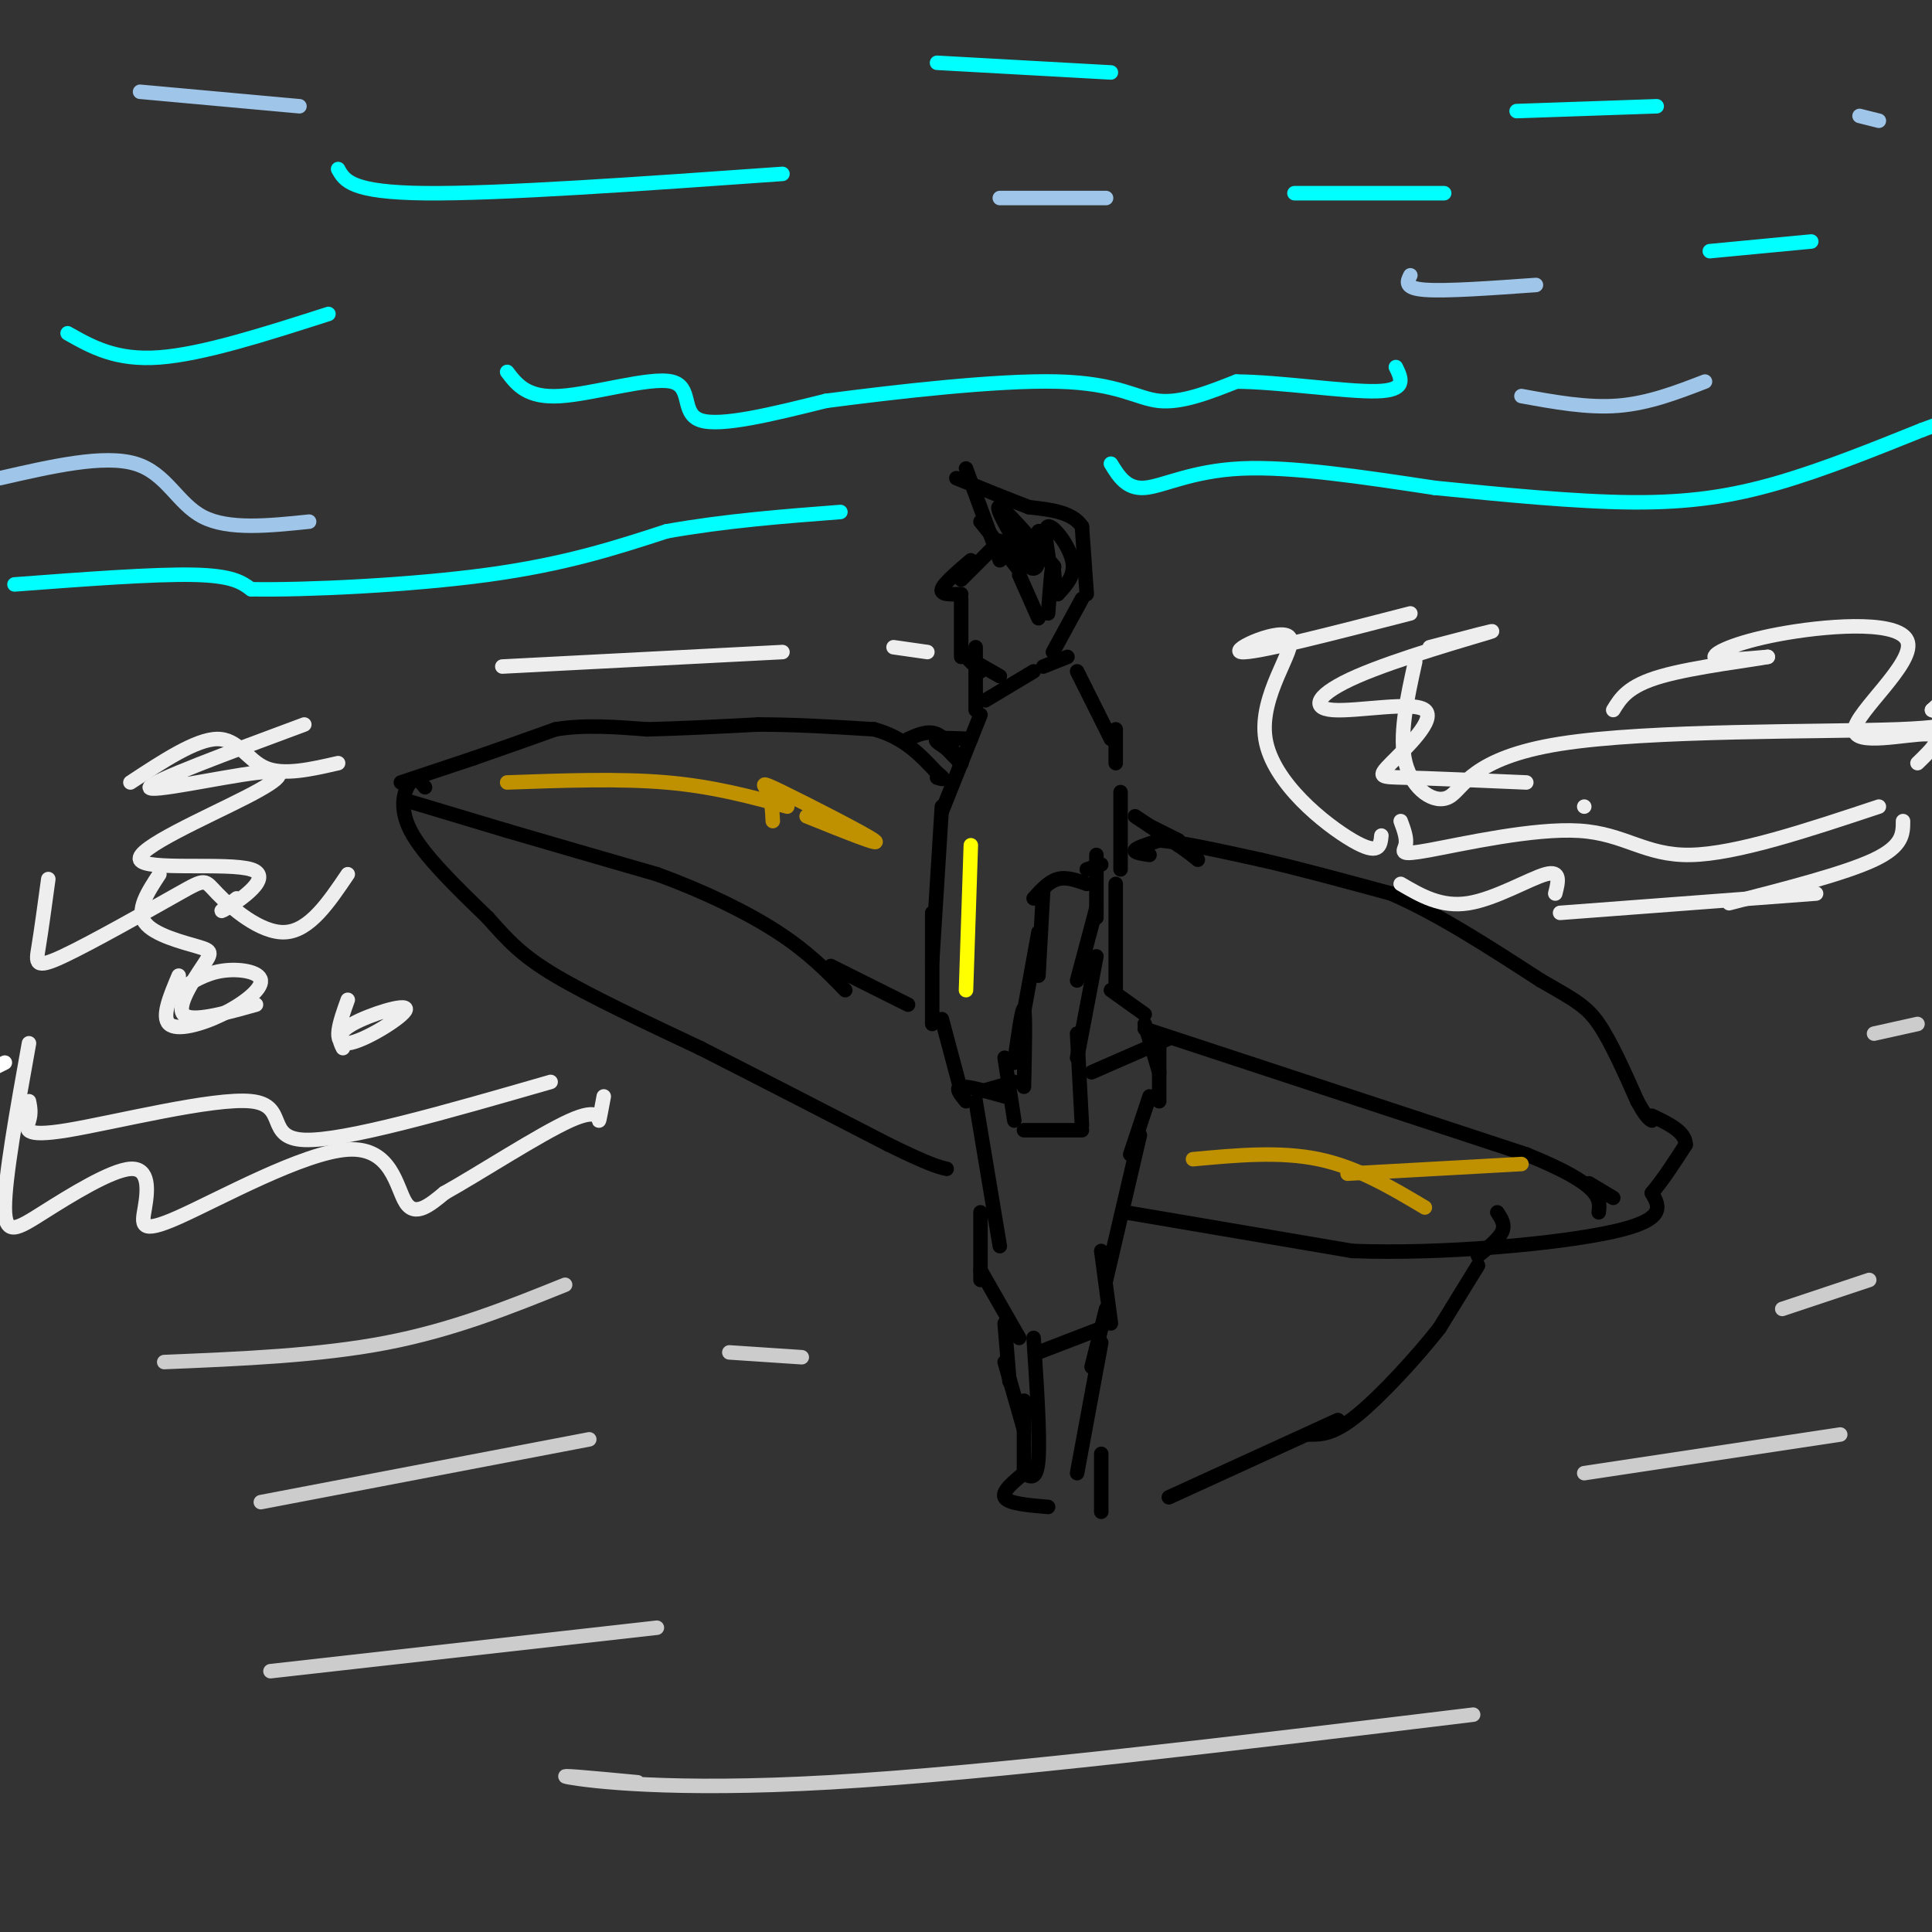 <svg viewBox='0 0 400 400' version='1.1' xmlns='http://www.w3.org/2000/svg' xmlns:xlink='http://www.w3.org/1999/xlink'><rect x="0" y="0" width="400" height="400" fill="#333333" stroke="none"/><g fill='none' stroke='#000000' stroke-width='3' stroke-linecap='round' stroke-linejoin='round'><path d='M202,134c0.000,0.000 0.000,13.000 0,13'/><path d='M203,148c0.000,0.000 -8.000,20.000 -8,20'/><path d='M195,167c0.000,0.000 -2.000,32.000 -2,32'/><path d='M193,189c0.000,0.000 0.000,23.000 0,23'/><path d='M195,211c0.000,0.000 4.000,15.000 4,15'/><path d='M200,228c-1.167,-1.417 -2.333,-2.833 -1,-3c1.333,-0.167 5.167,0.917 9,2'/><path d='M202,228c0.000,0.000 5.000,30.000 5,30'/><path d='M203,251c0.000,0.000 0.000,14.000 0,14'/><path d='M203,263c0.000,0.000 8.000,14.000 8,14'/><path d='M208,274c0.000,0.000 1.000,12.000 1,12'/><path d='M208,282c0.000,0.000 4.000,14.000 4,14'/><path d='M212,290c0.000,0.000 0.000,15.000 0,15'/><path d='M223,305c0.000,0.000 5.000,-27.000 5,-27'/><path d='M226,283c0.000,0.000 3.000,-12.000 3,-12'/><path d='M230,274c0.000,0.000 -2.000,-15.000 -2,-15'/><path d='M229,265c0.000,0.000 7.000,-30.000 7,-30'/><path d='M234,239c0.000,0.000 4.000,-12.000 4,-12'/><path d='M240,222c0.000,0.000 -3.000,-10.000 -3,-10'/><path d='M237,210c0.000,0.000 -7.000,-5.000 -7,-5'/><path d='M231,205c0.000,0.000 0.000,-22.000 0,-22'/><path d='M232,180c0.000,0.000 0.000,-16.000 0,-16'/><path d='M231,158c0.000,0.000 0.000,-7.000 0,-7'/><path d='M230,153c0.000,0.000 -7.000,-14.000 -7,-14'/><path d='M204,145c0.000,0.000 10.000,-6.000 10,-6'/><path d='M216,138c0.000,0.000 5.000,-2.000 5,-2'/><path d='M214,186c1.583,-1.750 3.167,-3.500 5,-4c1.833,-0.500 3.917,0.250 6,1'/><path d='M225,180c0.000,0.000 3.000,-1.000 3,-1'/><path d='M216,184c0.000,0.000 -1.000,18.000 -1,18'/><path d='M215,193c0.000,0.000 -4.000,22.000 -4,22'/><path d='M208,219c0.000,0.000 2.000,13.000 2,13'/><path d='M210,220c0.000,0.000 0.000,0.000 0,0'/><path d='M210,220c0.833,-5.917 1.667,-11.833 2,-11c0.333,0.833 0.167,8.417 0,16'/><path d='M212,234c0.000,0.000 12.000,0.000 12,0'/><path d='M224,233c0.000,0.000 -1.000,-19.000 -1,-19'/><path d='M223,219c0.000,0.000 4.000,-21.000 4,-21'/><path d='M223,203c0.000,0.000 4.000,-15.000 4,-15'/><path d='M227,190c0.000,0.000 0.000,-13.000 0,-13'/><path d='M203,226c0.000,0.000 7.000,-2.000 7,-2'/><path d='M226,222c0.000,0.000 16.000,-7.000 16,-7'/><path d='M240,216c0.000,0.000 0.000,12.000 0,12'/><path d='M215,280c0.000,0.000 13.000,-5.000 13,-5'/><path d='M214,277c0.667,10.167 1.333,20.333 1,25c-0.333,4.667 -1.667,3.833 -3,3'/><path d='M212,305c-1.756,1.489 -4.644,3.711 -4,5c0.644,1.289 4.822,1.644 9,2'/><path d='M228,301c0.000,0.000 0.000,12.000 0,12'/><path d='M218,135c0.000,0.000 6.000,-11.000 6,-11'/><path d='M225,123c0.000,0.000 -1.000,-14.000 -1,-14'/><path d='M224,109c-2.000,-3.000 -6.500,-3.500 -11,-4'/><path d='M213,105c-4.333,-1.667 -9.667,-3.833 -15,-6'/><path d='M200,97c0.000,0.000 7.000,19.000 7,19'/><path d='M203,108c0.000,0.000 8.000,10.000 8,10'/><path d='M211,119c0.000,0.000 4.000,9.000 4,9'/><path d='M210,108c4.780,5.476 9.560,10.952 8,9c-1.560,-1.952 -9.458,-11.333 -11,-12c-1.542,-0.667 3.274,7.381 5,10c1.726,2.619 0.363,-0.190 -1,-3'/><path d='M211,112c-1.026,-2.113 -3.093,-5.895 -3,-5c0.093,0.895 2.344,6.467 4,9c1.656,2.533 2.715,2.028 3,0c0.285,-2.028 -0.204,-5.579 0,-6c0.204,-0.421 1.102,2.290 2,5'/><path d='M217,115c-0.024,-0.917 -1.083,-5.708 0,-6c1.083,-0.292 4.310,3.917 5,7c0.690,3.083 -1.155,5.042 -3,7'/><path d='M219,123c-0.644,-0.689 -0.756,-5.911 -1,-6c-0.244,-0.089 -0.622,4.956 -1,10'/><path d='M207,112c0.000,0.000 -8.000,8.000 -8,8'/><path d='M201,116c-2.833,2.417 -5.667,4.833 -6,6c-0.333,1.167 1.833,1.083 4,1'/><path d='M199,124c0.000,0.000 0.000,12.000 0,12'/><path d='M200,136c0.000,0.000 3.000,3.000 3,3'/><path d='M200,136c0.000,0.000 7.000,4.000 7,4'/><path d='M83,162c0.000,0.000 15.000,-5.000 15,-5'/><path d='M98,157c5.333,-1.833 11.167,-3.917 17,-6'/><path d='M115,151c6.000,-1.000 12.500,-0.500 19,0'/><path d='M134,151c7.000,-0.167 15.000,-0.583 23,-1'/><path d='M157,150c7.833,0.000 15.917,0.500 24,1'/><path d='M181,151c6.167,1.667 9.583,5.333 13,9'/><path d='M194,160c2.167,1.667 1.083,1.333 0,1'/><path d='M238,177c-1.667,-0.250 -3.333,-0.500 -3,-1c0.333,-0.500 2.667,-1.250 5,-2'/><path d='M240,174c4.333,0.333 12.667,2.167 21,4'/><path d='M261,178c8.000,1.833 17.500,4.417 27,7'/><path d='M288,185c9.667,4.167 20.333,11.083 31,18'/><path d='M319,203c7.133,4.089 9.467,5.311 12,9c2.533,3.689 5.267,9.844 8,16'/><path d='M339,228c1.833,3.333 2.417,3.667 3,4'/><path d='M88,163c-0.911,-1.133 -1.822,-2.267 -3,-1c-1.178,1.267 -2.622,4.933 0,10c2.622,5.067 9.311,11.533 16,18'/><path d='M101,190c4.267,4.800 6.933,7.800 14,12c7.067,4.200 18.533,9.600 30,15'/><path d='M145,217c11.500,5.833 25.250,12.917 39,20'/><path d='M184,237c8.500,4.167 10.250,4.583 12,5'/><path d='M233,251c0.000,0.000 47.000,8.000 47,8'/><path d='M280,259c18.956,0.711 42.844,-1.511 54,-4c11.156,-2.489 9.578,-5.244 8,-8'/><path d='M342,247c2.500,-3.000 4.750,-6.500 7,-10'/><path d='M349,237c0.000,-2.667 -3.500,-4.333 -7,-6'/><path d='M235,169c0.000,0.000 9.000,6.000 9,6'/><path d='M244,175c2.167,1.500 3.083,2.250 4,3'/><path d='M244,174c0.000,0.000 -6.000,-3.000 -6,-3'/><path d='M188,153c2.083,-0.917 4.167,-1.833 6,-1c1.833,0.833 3.417,3.417 5,6'/><path d='M199,158c0.333,0.500 -1.333,-1.250 -3,-3'/><path d='M196,155c-1.222,-0.911 -2.778,-1.689 -2,-2c0.778,-0.311 3.889,-0.156 7,0'/><path d='M85,166c0.000,0.000 20.000,6.000 20,6'/><path d='M105,172c8.500,2.500 19.750,5.750 31,9'/><path d='M136,181c9.756,3.533 18.644,7.867 25,12c6.356,4.133 10.178,8.067 14,12'/><path d='M172,200c0.000,0.000 16.000,8.000 16,8'/><path d='M237,213c0.000,0.000 79.000,26.000 79,26'/><path d='M316,239c15.667,6.333 15.333,9.167 15,12'/><path d='M329,245c0.000,0.000 5.000,3.000 5,3'/><path d='M310,251c0.833,1.250 1.667,2.500 1,4c-0.667,1.500 -2.833,3.250 -5,5'/><path d='M306,262c0.000,0.000 -8.000,13.000 -8,13'/><path d='M298,275c-4.578,5.844 -12.022,13.956 -17,18c-4.978,4.044 -7.489,4.022 -10,4'/><path d='M277,294c0.000,0.000 -35.000,16.000 -35,16'/></g>
<g fill='none' stroke='#00ffff' stroke-width='3' stroke-linecap='round' stroke-linejoin='round'><path d='M3,121c14.417,-1.083 28.833,-2.167 37,-2c8.167,0.167 10.083,1.583 12,3'/><path d='M52,122c11.111,0.200 32.889,-0.800 49,-3c16.111,-2.200 26.556,-5.600 37,-9'/><path d='M138,110c12.167,-2.167 24.083,-3.083 36,-4'/><path d='M230,96c1.622,2.644 3.244,5.289 7,5c3.756,-0.289 9.644,-3.511 20,-4c10.356,-0.489 25.178,1.756 40,4'/><path d='M297,101c14.036,1.405 29.125,2.917 41,3c11.875,0.083 20.536,-1.262 30,-4c9.464,-2.738 19.732,-6.869 30,-11'/><path d='M398,89c5.000,-1.833 2.500,-0.917 0,0'/><path d='M105,77c2.071,2.714 4.143,5.429 11,5c6.857,-0.429 18.500,-4.000 23,-3c4.500,1.000 1.857,6.571 6,8c4.143,1.429 15.071,-1.286 26,-4'/><path d='M171,83c13.821,-1.810 35.375,-4.333 48,-4c12.625,0.333 16.321,3.524 21,4c4.679,0.476 10.339,-1.762 16,-4'/><path d='M256,79c8.756,0.044 22.644,2.156 29,2c6.356,-0.156 5.178,-2.578 4,-5'/><path d='M70,35c1.333,2.417 2.667,4.833 18,5c15.333,0.167 44.667,-1.917 74,-4'/><path d='M194,13c0.000,0.000 36.000,2.000 36,2'/><path d='M268,40c0.000,0.000 31.000,0.000 31,0'/><path d='M314,23c0.000,0.000 29.000,-1.000 29,-1'/><path d='M354,52c0.000,0.000 21.000,-2.000 21,-2'/><path d='M14,69c5.000,2.833 10.000,5.667 19,5c9.000,-0.667 22.000,-4.833 35,-9'/></g>
<g fill='none' stroke='#cccccc' stroke-width='3' stroke-linecap='round' stroke-linejoin='round'><path d='M34,282c16.083,-0.667 32.167,-1.333 46,-4c13.833,-2.667 25.417,-7.333 37,-12'/><path d='M54,311c0.000,0.000 68.000,-13.000 68,-13'/><path d='M56,346c0.000,0.000 80.000,-9.000 80,-9'/><path d='M328,305c0.000,0.000 53.000,-8.000 53,-8'/><path d='M369,271c0.000,0.000 18.000,-6.000 18,-6'/><path d='M388,214c0.000,0.000 9.000,-2.000 9,-2'/><path d='M151,280c0.000,0.000 15.000,1.000 15,1'/><path d='M132,369c-8.956,-0.844 -17.911,-1.689 -14,-1c3.911,0.689 20.689,2.911 54,1c33.311,-1.911 83.156,-7.956 133,-14'/></g>
<g fill='none' stroke='#ffffff' stroke-width='3' stroke-linecap='round' stroke-linejoin='round'><path d='M1,220c0.000,0.000 -2.000,1.000 -2,1'/></g>
<g fill='none' stroke='#eeeeee' stroke-width='3' stroke-linecap='round' stroke-linejoin='round'><path d='M6,228c0.239,1.199 0.478,2.399 0,4c-0.478,1.601 -1.675,3.604 8,2c9.675,-1.604 30.220,-6.817 38,-6c7.780,0.817 2.794,7.662 11,8c8.206,0.338 29.603,-5.831 51,-12'/><path d='M37,202c-1.799,4.263 -3.598,8.526 -2,10c1.598,1.474 6.593,0.158 11,-2c4.407,-2.158 8.225,-5.158 8,-7c-0.225,-1.842 -4.493,-2.526 -8,-2c-3.507,0.526 -6.254,2.263 -9,4'/><path d='M72,207c-1.673,4.655 -3.345,9.310 0,9c3.345,-0.310 11.708,-5.583 12,-7c0.292,-1.417 -7.488,1.024 -11,3c-3.512,1.976 -2.756,3.488 -2,5'/><path d='M290,183c4.178,2.444 8.356,4.889 14,4c5.644,-0.889 12.756,-5.111 16,-6c3.244,-0.889 2.622,1.556 2,4'/><path d='M323,189c0.000,0.000 53.000,-4.000 53,-4'/><path d='M358,187c12.000,-3.083 24.000,-6.167 30,-9c6.000,-2.833 6.000,-5.417 6,-8'/><path d='M397,158c3.044,-2.942 6.088,-5.884 2,-6c-4.088,-0.116 -15.308,2.593 -15,-1c0.308,-3.593 12.144,-13.489 11,-18c-1.144,-4.511 -15.270,-3.638 -25,-2c-9.730,1.638 -15.066,4.039 -15,5c0.066,0.961 5.533,0.480 11,0'/><path d='M366,136c-2.733,0.578 -15.067,2.022 -22,4c-6.933,1.978 -8.467,4.489 -10,7'/><path d='M328,167c0.000,0.000 0.000,0.000 0,0'/><path d='M296,134c7.809,-2.052 15.618,-4.105 12,-3c-3.618,1.105 -18.665,5.367 -27,9c-8.335,3.633 -9.960,6.636 -5,7c4.960,0.364 16.505,-1.913 19,0c2.495,1.913 -4.059,8.015 -7,11c-2.941,2.985 -2.269,2.853 3,3c5.269,0.147 15.134,0.574 25,1'/><path d='M63,150c-15.845,5.880 -31.690,11.760 -32,13c-0.310,1.240 14.915,-2.158 22,-3c7.085,-0.842 6.031,0.874 -2,5c-8.031,4.126 -23.039,10.663 -22,13c1.039,2.337 18.126,0.475 23,2c4.874,1.525 -2.465,6.436 -5,8c-2.535,1.564 -0.268,-0.218 2,-2'/><path d='M33,181c-2.427,3.699 -4.855,7.397 -3,10c1.855,2.603 7.992,4.110 11,5c3.008,0.890 2.887,1.163 1,4c-1.887,2.837 -5.539,8.239 -4,10c1.539,1.761 8.270,-0.120 15,-2'/><path d='M104,138c0.000,0.000 58.000,-3.000 58,-3'/><path d='M185,134c0.000,0.000 7.000,1.000 7,1'/><path d='M292,127c-16.211,4.188 -32.421,8.376 -35,8c-2.579,-0.376 8.474,-5.317 10,-3c1.526,2.317 -6.474,11.893 -5,21c1.474,9.107 12.421,17.745 18,21c5.579,3.255 5.789,1.128 6,-1'/><path d='M293,137c-1.715,7.767 -3.429,15.534 -2,21c1.429,5.466 6.002,8.630 9,7c2.998,-1.630 4.423,-8.054 23,-11c18.577,-2.946 54.308,-2.413 70,-3c15.692,-0.587 11.346,-2.293 7,-4'/><path d='M400,147c2.667,-2.333 5.833,-6.167 9,-10'/><path d='M290,170c0.675,1.823 1.349,3.646 1,5c-0.349,1.354 -1.722,2.239 5,1c6.722,-1.239 21.541,-4.603 31,-4c9.459,0.603 13.560,5.172 23,5c9.440,-0.172 24.220,-5.086 39,-10'/><path d='M6,216c-2.501,13.933 -5.002,27.866 -5,34c0.002,6.134 2.507,4.469 8,1c5.493,-3.469 13.974,-8.743 18,-9c4.026,-0.257 3.595,4.503 3,8c-0.595,3.497 -1.355,5.731 7,2c8.355,-3.731 25.826,-13.428 35,-14c9.174,-0.572 10.050,7.979 12,11c1.950,3.021 4.975,0.510 8,-2'/><path d='M92,247c6.774,-3.762 19.708,-12.167 26,-15c6.292,-2.833 5.940,-0.095 6,0c0.060,0.095 0.530,-2.452 1,-5'/><path d='M10,182c-0.724,5.318 -1.448,10.637 -2,14c-0.552,3.363 -0.932,4.771 5,2c5.932,-2.771 18.178,-9.722 24,-13c5.822,-3.278 5.221,-2.882 8,0c2.779,2.882 8.937,8.252 14,8c5.063,-0.252 9.032,-6.126 13,-12'/><path d='M27,162c6.822,-4.489 13.644,-8.978 18,-9c4.356,-0.022 6.244,4.422 10,6c3.756,1.578 9.378,0.289 15,-1'/></g>
<g fill='none' stroke='#9fc5e8' stroke-width='3' stroke-linecap='round' stroke-linejoin='round'><path d='M207,41c0.000,0.000 22.000,0.000 22,0'/><path d='M292,57c-0.667,1.333 -1.333,2.667 3,3c4.333,0.333 13.667,-0.333 23,-1'/><path d='M315,82c6.833,1.250 13.667,2.500 20,2c6.333,-0.500 12.167,-2.750 18,-5'/><path d='M385,24c0.000,0.000 4.000,1.000 4,1'/><path d='M29,19c0.000,0.000 33.000,3.000 33,3'/><path d='M0,99c10.756,-2.467 21.511,-4.933 28,-3c6.489,1.933 8.711,8.267 14,11c5.289,2.733 13.644,1.867 22,1'/></g>
<g fill='none' stroke='#bf9000' stroke-width='3' stroke-linecap='round' stroke-linejoin='round'><path d='M105,162c11.667,-0.417 23.333,-0.833 33,0c9.667,0.833 17.333,2.917 25,5'/><path d='M160,170c-0.113,-2.208 -0.226,-4.417 -1,-6c-0.774,-1.583 -2.208,-2.542 3,0c5.208,2.542 17.060,8.583 19,10c1.940,1.417 -6.030,-1.792 -14,-5'/><path d='M247,240c9.000,-0.833 18.000,-1.667 26,0c8.000,1.667 15.000,5.833 22,10'/><path d='M279,243c0.000,0.000 36.000,-2.000 36,-2'/></g>
<g fill='none' stroke='#ffff00' stroke-width='3' stroke-linecap='round' stroke-linejoin='round'><path d='M201,175c0.000,0.000 -1.000,30.000 -1,30'/></g>
</svg>